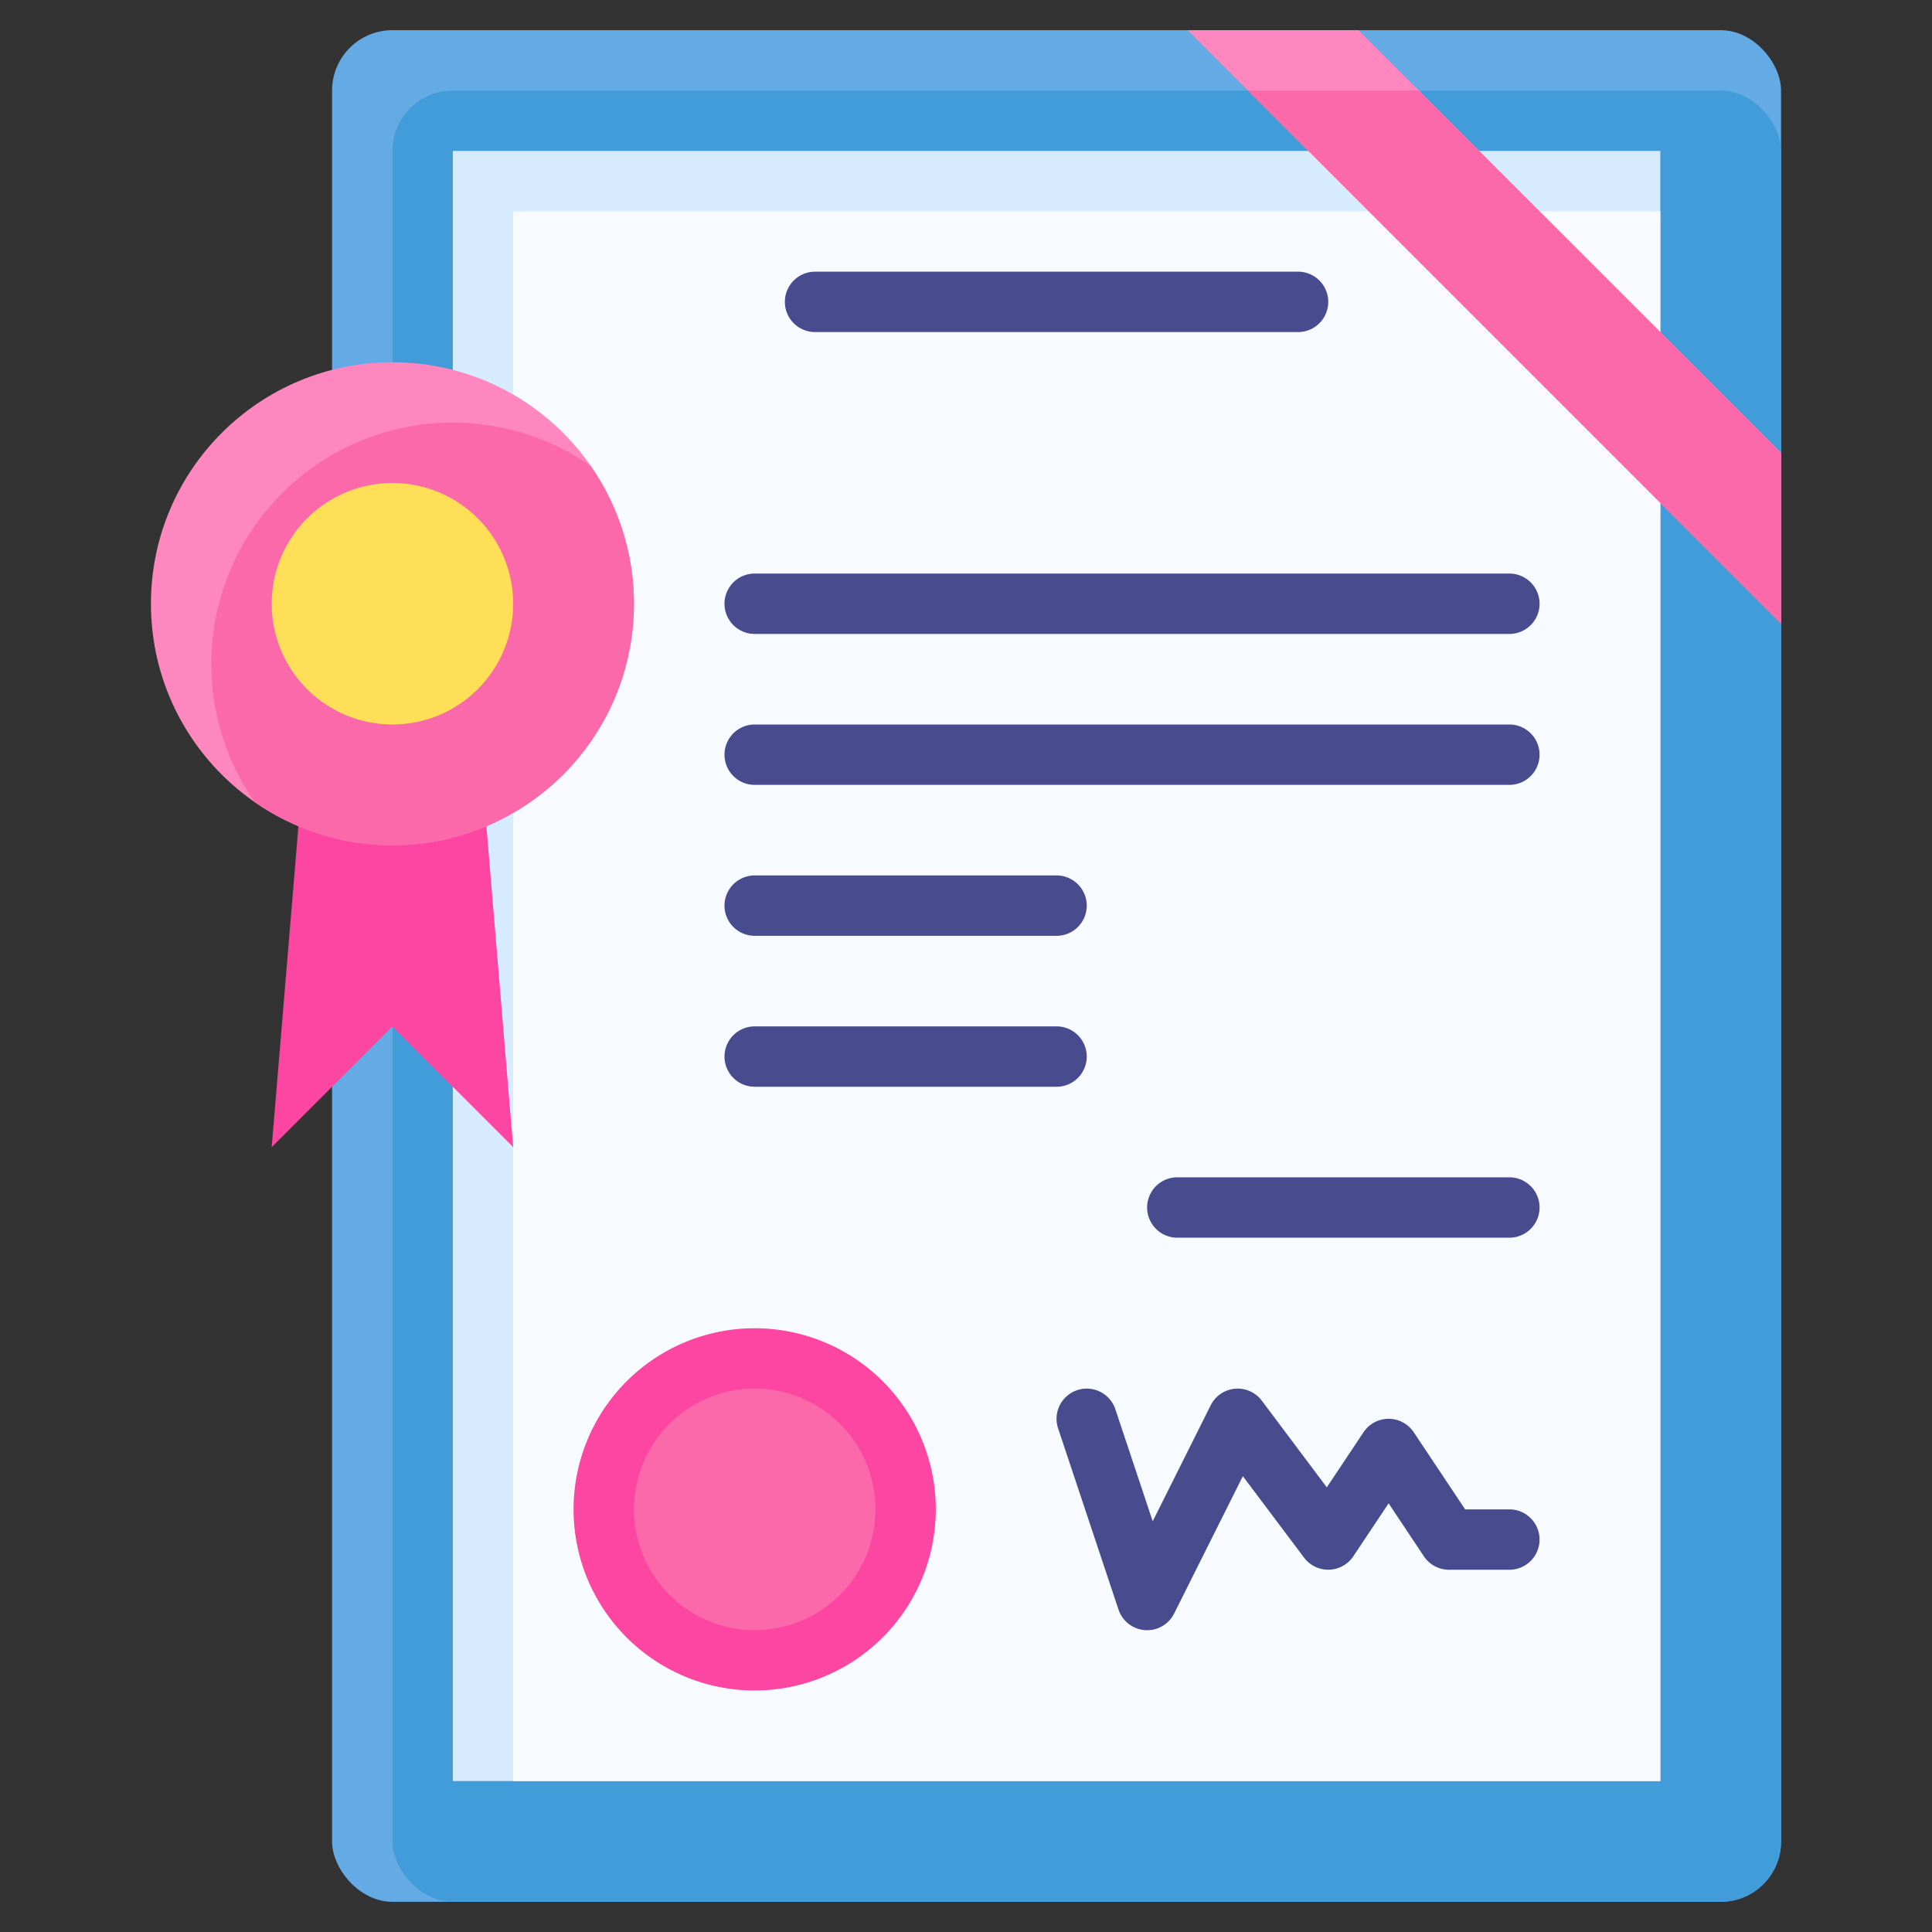 <svg id="Flat" height="512" viewBox="0 0 64 64" width="512" xmlns="http://www.w3.org/2000/svg"><rect x="0" y="0" width="64" height="64" fill="#333333" stroke="none"/><rect fill="#64abe6" height="62" rx="2" width="48" x="11" y="1"/><rect fill="#439cda" height="60" rx="2" width="46" x="13" y="3"/><path d="m8 12h54v40h-54z" fill="#d7ebff" transform="matrix(0 1 -1 0 67 -3)"/><path d="m10 14h52v38h-52z" fill="#f7fbff" transform="matrix(0 1 -1 0 69 -3)"/><g fill="#484b8e"><path d="m43 11h-16a1 1 0 0 1 0-2h16a1 1 0 0 1 0 2z"/><path d="m50 21h-25a1 1 0 0 1 0-2h25a1 1 0 0 1 0 2z"/><path d="m50 26h-25a1 1 0 0 1 0-2h25a1 1 0 0 1 0 2z"/><path d="m35 31h-10a1 1 0 0 1 0-2h10a1 1 0 0 1 0 2z"/><path d="m35 36h-10a1 1 0 0 1 0-2h10a1 1 0 0 1 0 2z"/><path d="m50 41h-11a1 1 0 0 1 0-2h11a1 1 0 0 1 0 2z"/></g><circle cx="25" cy="50" fill="#fc69aa" r="5"/><path d="m25 56a6 6 0 1 1 6-6 6.006 6.006 0 0 1 -6 6zm0-10a4 4 0 1 0 4 4 4 4 0 0 0 -4-4z" fill="#fc46a2"/><path d="m37.051 53.316-2-6a1 1 0 0 1 .632-1.265 1 1 0 0 1 1.265.633l1.237 3.71 1.92-3.841a1 1 0 0 1 1.695-.153l2.152 2.87 1.216-1.825a1 1 0 0 1 1.664 0l1.703 2.555h1.465a1 1 0 0 1 1 1 1 1 0 0 1 -1 1h-2a1 1 0 0 1 -.832-.445l-1.168-1.755-1.168 1.752a1 1 0 0 1 -1.632.048l-2.029-2.7-2.277 4.552a1 1 0 0 1 -1.843-.136z" fill="#484b8e"/><path d="m59 20.656v-5.656l-14-14h-5.656z" fill="#fd87be"/><path d="m17 38-4-4-4 4 1-12h6z" fill="#fc46a2"/><circle cx="13" cy="20" fill="#fd87be" r="8"/><path d="m15 14a7.995 7.995 0 0 0 -6.565 12.565 7.995 7.995 0 0 0 11.13-11.13 7.96 7.96 0 0 0 -4.565-1.435z" fill="#fc69aa"/><circle cx="13" cy="20" fill="#ffde58" r="4"/><path d="m41.344 3 17.656 17.656v-5.656l-12-12z" fill="#fc69aa"/></svg>